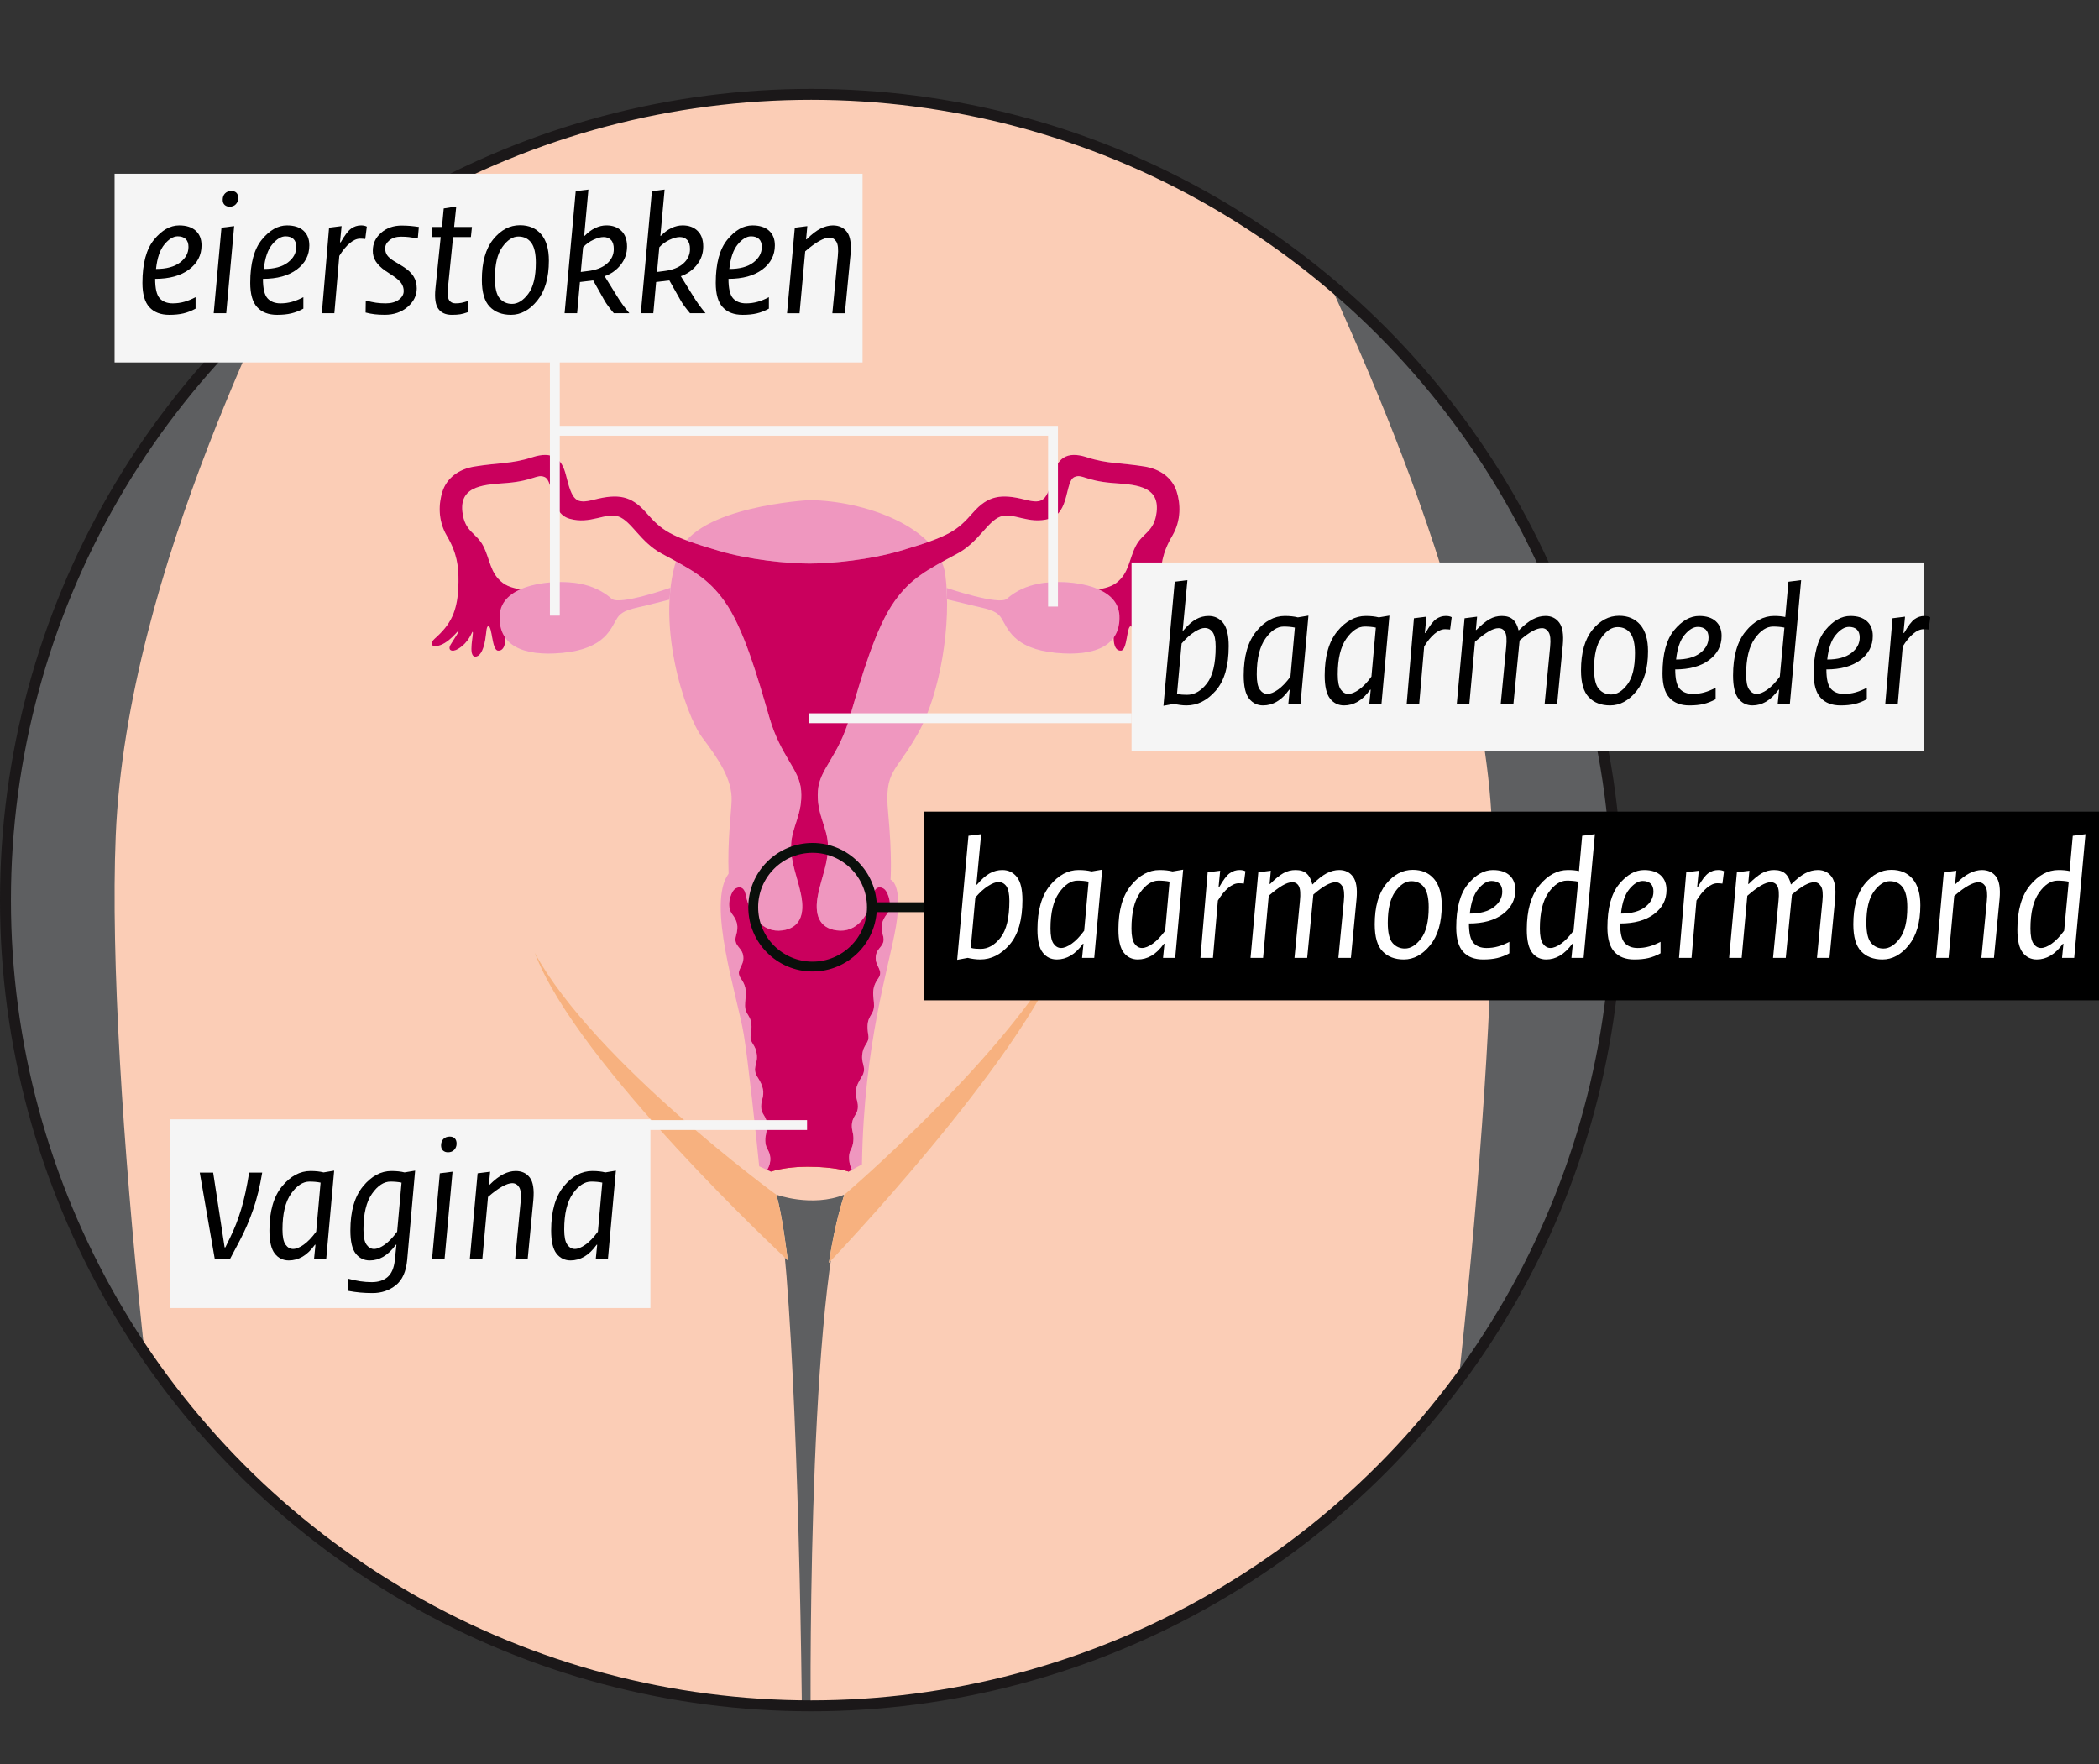 <?xml version="1.0" encoding="utf-8"?>
<!-- Generator: Adobe Illustrator 16.0.0, SVG Export Plug-In . SVG Version: 6.00 Build 0)  -->
<!DOCTYPE svg PUBLIC "-//W3C//DTD SVG 1.1//EN" "http://www.w3.org/Graphics/SVG/1.1/DTD/svg11.dtd">
<svg version="1.1" id="Layer_1" xmlns="http://www.w3.org/2000/svg" xmlns:xlink="http://www.w3.org/1999/xlink" x="0px" y="0px"
	 width="213.09px" height="179.11px" viewBox="0 0 213.09 179.11" enable-background="new 0 0 213.09 179.11" xml:space="preserve">
<rect x="0" y="0" width="213.09" height="179.11" fill="#333333" stroke="none"/>
<g>
	<g id="XMLID_6520_">
		<defs>
			<circle id="XMLID_6521_" cx="82.352" cy="91.376" r="81.797"/>
		</defs>
		<use xlink:href="#XMLID_6521_"  overflow="visible" fill="#5E5F61"/>
		<clipPath id="XMLID_5_">
			<use xlink:href="#XMLID_6521_"  overflow="visible"/>
		</clipPath>
		<g id="XMLID_6522_" clip-path="url(#XMLID_5_)">
			<g id="XMLID_6523_">
				<path id="XMLID_6544_" fill="#FBCDB6" d="M151.498,84.835c-0.598-25.043-17.416-57.099-19.18-62.169
					C130.554,17.595,130.995,0,130.995,0H32.253c0,0,0.441,17.595-1.323,22.666c-1.764,5.07-18.043,34.817-19.18,62.169
					c-1.039,25.01,5.105,76.924,9.073,94.275l60.608-3.143c-0.16-20.018-1.055-48.538-2.635-54.691c0,0,3.62,1.328,6.93,0
					c-3.877,12.264-3.425,54.691-3.425,54.691s40.634,3.143,60.034,3.143C146.405,161.003,152.094,109.858,151.498,84.835z"/>
				<path id="XMLID_6543_" fill="#F9DBC0" d="M85.727,121.276c0,0,16.198-13.813,22.189-24.836
					c-4.227,11.317-23.766,31.758-23.766,31.758C84.805,123.858,85.727,121.276,85.727,121.276z"/>
				<path id="XMLID_6542_" fill="#F9DBC0" d="M78.797,121.276c0,0-18.518-13.526-24.509-24.55
					c4.228,11.317,25.688,31.224,25.688,31.224S79.373,122.94,78.797,121.276z"/>
				<path id="XMLID_6541_" fill="#EF97BF" d="M87.506,118.209c0.193-12.368,2.767-20.062,3.45-24.16
					c0.729-4.384-0.548-4.749-0.548-4.749s0.183-2.252-0.244-6.818c-0.404-4.332,0.771-3.998,3.044-8.057
					c2.273-4.06,3.409-11.203,2.761-16.074c-0.65-4.87-8.281-7.549-13.832-7.577c0,0-11.395,0.597-13.221,5.345
					c-2.611,6.791,0.67,16.5,2.375,18.752c1.705,2.254,3.043,4.262,2.983,6.393c-0.038,1.28-0.427,4.02-0.306,7.429
					c-2.252,3.044,0.894,12.44,1.543,16.337c0.433,2.596,1.245,10.205,1.563,13.373l1.188,0.539l3.602-2.416l4.299,2.416
					L87.506,118.209z"/>
				<path id="XMLID_6540_" fill="#F9E1EA" d="M120.264,64.855c-1.59-1.415-2.405-2.712-2.436-5.8
					c-0.016-1.557,0.15-2.906,1.174-4.642c0.95-1.608,0.836-3.325,0.455-4.513c-0.444-1.381-1.655-2.277-3.256-2.539
					c-2.373-0.389-3.805-0.265-5.844-0.934c-2.116-0.695-3.027,0.166-3.43,1.785c-0.66,2.648-0.996,2.99-2.893,2.506
					c-2.395-0.61-3.742-0.398-5.225,1.289c-1.66,1.888-2.394,2.432-7.388,3.906c-3.06,0.904-6.903,1.299-9.234,1.299
					s-6.173-0.395-9.233-1.299c-4.994-1.475-5.729-2.019-7.388-3.906c-1.483-1.688-2.831-1.899-5.226-1.289
					c-1.896,0.484-2.232,0.143-2.892-2.506c-0.403-1.619-1.314-2.48-3.431-1.785c-2.039,0.669-3.47,0.545-5.844,0.934
					c-1.601,0.262-2.811,1.158-3.256,2.539c-0.381,1.188-0.495,2.904,0.455,4.513c1.024,1.735,1.189,3.085,1.174,4.642
					c-0.029,3.088-0.845,4.385-2.435,5.8c-0.423,0.376-0.319,0.776,0.065,0.753c1.381-0.083,2.529-1.949,2.393-1.545
					c-0.048,0.141-0.256,0.508-0.781,1.31c-0.428,0.651,0.109,0.87,0.697,0.518c1.18-0.708,1.416-1.773,1.492-1.747
					c0.177,0.063-0.533,2.5,0.273,2.516c0.377,0.008,0.788-0.43,1.005-1.682c0.137-0.792,0.113-1.373,0.307-1.4
					c0.426-0.061,0.345,2.425,0.995,2.476c0.387,0.03,0.973-0.254,0.669-2.395c-0.101-0.714-0.16-2.122,1.111-2.196
					c1.362-0.08,2.876-0.449,2.55-1.173c-0.233-0.515-2.59-0.155-3.852-1.118c-1.287-0.984-1.27-2.359-1.966-3.729
					c-0.697-1.37-1.892-1.418-2.126-3.483c-0.313-2.771,2.439-2.754,4.557-2.932c2.709-0.229,3.007-0.928,3.784-0.6
					c0.975,0.411,0.485,3.642,2.526,4.231c2.142,0.619,3.688-0.685,4.993-0.213c1.316,0.476,2.207,2.593,4.358,3.749
					c3.136,1.688,4.718,2.512,6.377,4.825c1.943,2.709,3.366,7.684,4.566,11.812c1.17,4.023,3.068,5.224,3.227,7.443
					c0.172,2.41-0.988,3.684-1.02,5.586c-0.028,1.771,0.64,3.166,1.004,4.946c0.42,2.046-0.111,3.405-1.879,3.646
					c-2.075,0.283-3.301-1.529-3.742-3.66c-0.199-0.967-0.884-0.746-1.137-0.503c-0.426,0.411-0.811,1.752-0.25,2.481
					c0.555,0.723,0.681,1.283,0.426,2.168c-0.335,1.165,0.634,1.169,0.727,2.18c0.096,1.033-0.873,1.361-0.225,2.258
					c0.896,1.238,0.232,2.173,0.443,3.085c0.175,0.753,0.838,0.827,0.538,2.607c-0.149,0.892,0.539,0.87,0.625,2.122
					c0.063,0.912-0.52,1.252,0.083,2.193c0.609,0.951,0.654,1.529,0.467,2.199c-0.224,0.802-0.111,1.217,0.157,1.629
					c0.472,0.723,0.355,1.297,0.23,1.852c-0.095,0.419-0.178,1.057,0.136,1.596c0.273,0.473,0.508,1.185-0.035,2.11l0.377,0.171
					l3.927-2.832l3.974,2.832l0.335-0.183c-0.332-0.608-0.401-1.548-0.128-2.021c0.313-0.538,0.318-1.255,0.225-1.674
					c-0.125-0.555-0.242-1.129,0.229-1.852c0.269-0.412,0.382-0.827,0.157-1.629c-0.188-0.67-0.143-1.248,0.467-2.199
					c0.604-0.941,0.021-1.281,0.084-2.193c0.086-1.252,0.773-1.23,0.623-2.122c-0.298-1.78,0.364-1.854,0.539-2.607
					c0.211-0.912-0.452-1.847,0.443-3.085c0.648-0.896-0.32-1.225-0.225-2.258c0.093-1.011,1.062-1.015,0.728-2.18
					c-0.255-0.885-0.13-1.445,0.426-2.168c0.561-0.729,0.175-2.07-0.251-2.481c-0.252-0.243-0.937-0.464-1.137,0.503
					c-0.441,2.131-1.666,3.943-3.742,3.66c-1.768-0.24-2.299-1.6-1.879-3.646c0.364-1.78,1.032-3.176,1.004-4.946
					c-0.03-1.902-1.191-3.176-1.02-5.586c0.158-2.22,2.057-3.42,3.227-7.443c1.2-4.128,2.624-9.103,4.566-11.812
					c1.66-2.313,3.241-3.138,6.377-4.825c2.152-1.156,3.043-3.273,4.359-3.749c1.306-0.472,2.851,0.832,4.992,0.213
					c2.041-0.59,1.553-3.82,2.527-4.231c0.777-0.328,1.074,0.371,3.784,0.6c2.117,0.178,4.869,0.16,4.556,2.932
					c-0.233,2.065-1.428,2.113-2.125,3.483s-0.68,2.745-1.967,3.729c-1.261,0.963-3.617,0.604-3.852,1.118
					c-0.326,0.724,1.188,1.093,2.551,1.173c1.271,0.074,1.212,1.482,1.11,2.196c-0.304,2.141,0.284,2.425,0.67,2.395
					c0.649-0.051,0.568-2.536,0.995-2.476c0.192,0.027,0.17,0.608,0.307,1.4c0.217,1.252,0.627,1.689,1.004,1.682
					c0.807-0.016,0.098-2.453,0.274-2.516c0.076-0.026,0.312,1.039,1.491,1.747c0.589,0.353,1.125,0.134,0.697-0.518
					c-0.525-0.802-0.732-1.169-0.781-1.31c-0.137-0.404,1.013,1.462,2.393,1.545C120.583,65.632,120.686,65.231,120.264,64.855z"/>
				<path id="XMLID_6539_" fill="#DE3A0F" d="M118.256,62.876c-0.629-1.207-0.852-3.835-0.699-5.205
					c0.151-1.369,0.372-2.07,1.156-3.471c0.893-1.592,0.654-3.074,0.305-4.262c-0.407-1.381-1.971-2.158-3.369-2.303
					c-2.227-0.23-3.774-0.317-5.805-0.932c-1.436-0.434-2.246,0.397-2.684,2.17c-0.654,2.648-1.293,2.754-3.313,2.239
					c-2.09-0.534-3.545-0.244-4.906,1.444c-1.522,1.887-3.298,2.836-7.93,4.109c-4.652,1.278-11.35,1.766-17.65,0
					c-4.627-1.297-6.408-2.223-7.931-4.109c-1.361-1.688-2.817-1.979-4.907-1.444c-2.019,0.515-2.657,0.409-3.313-2.239
					c-0.438-1.772-1.248-2.604-2.682-2.17c-2.031,0.614-3.578,0.701-5.806,0.932c-1.398,0.145-2.886,0.885-3.385,2.234
					c-0.416,1.127-0.573,2.738,0.319,4.33c0.785,1.4,1.006,2.102,1.157,3.471c0.152,1.37-0.07,3.998-0.7,5.205
					c-0.862,1.654-2.328,2.494-1.836,2.436c1.191-0.142,2.493-2.057,2.658-1.91c0.107,0.096,0.045,0.473-0.495,1.386
					c-0.243,0.411-0.652,0.821-0.417,0.883c0.225,0.058,0.604-0.138,1.072-0.678c0.542-0.626,0.783-1.552,1.004-1.469
					c0.452,0.172-0.18,2.732,0.165,2.712c0.345-0.02,0.593-0.643,0.781-1.897c0.108-0.724,0.163-1.306,0.508-1.319
					c0.524-0.02,0.671,2.551,1.026,2.621c0.351,0.068,0.465-0.792,0.184-2.764c-0.102-0.711,0.32-1.746,1.488-1.775
					c1.229-0.03,2.096-0.254,2.051-0.598c-0.05-0.369-2.456,0.02-3.715-1.097c-0.992-0.881-1.217-2.344-1.856-3.714
					c-0.64-1.369-2.015-1.43-2.222-3.973c-0.225-2.725,2.743-2.877,4.688-3.029c2.344-0.182,3.247-1.096,4.343-0.648
					c1.096,0.445,0.589,3.592,2.456,4.2s3.551-0.751,5.013-0.224c1.46,0.528,2.336,2.814,4.932,3.971
					c3.024,1.348,4.952,2.687,6.474,5c1.781,2.709,3.045,7.793,4.344,11.852c1.298,4.06,2.959,4.996,3.104,7.215
					c0.158,2.41-0.953,4.15-0.994,5.855c-0.04,1.705,0.604,3.054,0.939,4.835c0.385,2.046,0.061,3.82-2.156,4.175
					c-2.227,0.357-3.836-1.603-4.242-3.531c-0.174-0.828-0.314-0.872-0.548-0.71c-0.323,0.226-0.665,1.36-0.101,2.045
					c0.438,0.533,0.658,1.284,0.385,2.258c-0.306,1.087,0.574,0.926,0.703,2.069c0.133,1.172-0.801,1.348-0.205,2.243
					c0.821,1.237,0.309,2.183,0.426,3.11c0.061,0.487,0.881,0.793,0.605,2.574c-0.137,0.891,0.492,0.918,0.572,2.17
					c0.057,0.912-0.463,1.229,0.09,2.171c0.508,0.862,0.65,1.299,0.416,2.263c-0.194,0.805-0.006,1.191,0.224,1.613
					c0.327,0.604,0.348,1.008,0.132,1.867c-0.104,0.414-0.084,1.139,0.264,1.634c0.219,0.312,0.426,1.339-0.111,2.243
					c0,0,1.4-0.498,3.714-0.498c2.842,0,4.187,0.498,4.187,0.498c-0.469-0.838-0.383-1.932-0.164-2.243
					c0.348-0.495,0.368-1.22,0.264-1.634c-0.215-0.859-0.195-1.264,0.133-1.867c0.229-0.422,0.418-0.809,0.223-1.613
					c-0.232-0.964-0.091-1.4,0.416-2.263c0.555-0.941,0.033-1.259,0.092-2.171c0.078-1.252,0.721-1.189,0.583-2.081
					c-0.274-1.78,0.533-2.176,0.595-2.663c0.115-0.928-0.396-1.873,0.426-3.11c0.595-0.896-0.338-1.071-0.207-2.243
					c0.129-1.144,1.01-0.982,0.703-2.069c-0.273-0.974-0.052-1.725,0.387-2.258c0.563-0.685,0.222-1.819-0.102-2.045
					c-0.233-0.162-0.373-0.118-0.549,0.71c-0.405,1.929-2.016,3.889-4.241,3.531c-2.218-0.354-2.505-2.145-2.12-4.19
					c0.335-1.78,0.943-3.114,0.902-4.819c-0.04-1.705-1.151-3.445-0.994-5.855c0.145-2.219,1.807-3.155,3.105-7.215
					c1.299-4.059,2.551-9.149,4.343-11.852c1.548-2.334,3.658-3.754,6.474-5c2.599-1.148,3.471-3.442,4.932-3.971
					c1.461-0.527,3.146,0.832,5.013,0.224s1.36-3.755,2.456-4.2c1.096-0.447,1.998,0.467,4.343,0.648
					c1.944,0.152,4.931,0.147,4.688,3.029c-0.244,2.882-1.584,2.604-2.223,3.973c-0.64,1.37-0.864,2.833-1.857,3.714
					c-1.258,1.116-3.664,0.728-3.714,1.097c-0.046,0.344,0.822,0.567,2.05,0.598c1.168,0.029,1.591,1.064,1.489,1.775
					c-0.281,1.972-0.167,2.832,0.183,2.764c0.355-0.07,0.502-2.641,1.027-2.621c0.344,0.014,0.398,0.596,0.508,1.319
					c0.188,1.255,0.436,1.878,0.781,1.897c0.345,0.021-0.277-2.514,0.164-2.712c0.18-0.08,0.435,0.868,1.005,1.469
					c0.499,0.525,0.847,0.735,1.071,0.678c0.236-0.062-0.174-0.472-0.416-0.883c-0.541-0.913-0.639-1.399-0.495-1.386
					c0.226,0.023,1.842,1.926,2.659,1.91C120.588,65.303,119.12,64.53,118.256,62.876z"/>
				<path id="XMLID_6538_" fill="#DE3A0F" d="M81.976,96.27c-4.332-0.063-5.776,1.782-5.148,3.076c0.53,1.095,0,1.675,0.157,2.952
					c0.061,0.487,0.863,0.838,0.604,2.619c-0.13,0.891,0.252,1,0.326,2.252c0.054,0.912-0.466,1.221,0.058,2.162
					c0.479,0.861,0.815,1.303,0.595,2.267c-0.185,0.806,0.062,1.237,0.278,1.659c0.309,0.604,0.194,0.958-0.01,1.816
					c-0.099,0.414-0.07,1.117,0.259,1.611c0.206,0.313,0.187,1.031,0.058,1.616c0,0,1.266-0.214,2.943-0.214
					c2.031,0,3.178,0.314,3.178,0.314c-0.178-0.532-0.213-1.377-0.007-1.689c0.329-0.494,0.448-1.153,0.351-1.566
					c-0.205-0.859-0.291-1.255,0.02-1.857c0.217-0.423,0.462-0.93,0.277-1.735c-0.221-0.964-0.156-1.329,0.324-2.192
					c0.523-0.941,0.053-1.311,0.107-2.222c0.074-1.253,0.773-1.271,0.644-2.161c-0.259-1.781,0.39-2.158,0.507-2.633
					c0.299-1.203-0.539-1.599-0.009-2.771C88.073,98.278,86.761,96.339,81.976,96.27z"/>
				<path id="XMLID_6537_" fill="#DE3A0F" d="M50.104,59.695c-0.993-0.88-1.156-2.42-1.796-3.79
					c-0.64-1.369-1.843-1.188-2.466-4.068c0,0-0.238,1.153,0.518,2.501c0.784,1.399,0.745,2.009,0.897,3.379
					s-0.078,3.52-0.647,4.757c-0.608,1.324-1.375,1.836-1.081,1.737c0.568-0.19,1.279-1.42,1.698-1.06
					c0.109,0.094,0.106,0.395-0.441,1.422c-0.225,0.422-0.148,0.518,0.319-0.022c0.543-0.626,0.831-1.449,1.065-1.476
					c0.594-0.069,0.094,2.264,0.274,2.298c0.159,0.03,0.269-0.206,0.457-1.462c0.108-0.723,0.222-1.312,0.563-1.263
					c0.746,0.106,0.863,2.093,1.104,2.101c0.175,0.006,0.077-0.906-0.124-2.213c-0.145-0.936,0.547-1.281,1.715-1.311
					c1.229-0.031,2.053-0.176,2.006-0.52C54.116,60.337,51.362,60.812,50.104,59.695z"/>
				<path id="XMLID_6536_" fill="#DE3A0F" d="M93.615,56.616c-8.563,2.786-14.733,2.871-23.274-0.24c0,0,3.303,1.645,5.131,4.572
					c1.718,2.75,2.192,5.541,3.491,9.6c1.197,3.742,2.029,4.789,3.084,4.789c1.218,0,2.192-1.502,3.146-4.566
					c1.267-4.068,1.854-7.499,3.655-10.195C89.983,58.879,93.615,56.616,93.615,56.616z"/>
				<path id="XMLID_6535_" fill="#F2C1D4" d="M67.971,60.867c0,0-0.77,0.2-2.342,0.589c-1.348,0.333-2.416,0.443-2.953,1.258
					c-0.646,0.98-1.156,3.143-5.566,3.563c-4.131,0.394-6.518-0.826-6.389-3.767c0.141-3.188,5.012-3.424,6.055-3.418
					c0.853,0.006,3.354-0.042,5.322,1.699c0.791,0.699,5.974-1.121,5.974-1.121L67.971,60.867z"/>
				<path id="XMLID_6534_" fill="#F9DBC0" d="M60.921,61.73c0.108,1.507-2.019,2.778-4.718,2.95
					c-2.699,0.173-4.914-0.645-4.871-2.475c0.035-1.459,1.835-2.63,4.533-2.803C58.565,59.231,60.803,60.071,60.921,61.73z"/>
				<path id="XMLID_6533_" fill="#F2C1D4" d="M96.151,60.847c0.874,0.201,0.874,0.199,2.533,0.609
					c1.348,0.333,2.416,0.443,2.953,1.258c0.646,0.98,1.158,3.143,5.566,3.563c4.131,0.394,6.572-0.834,6.443-3.773
					c-0.141-3.188-5.066-3.417-6.108-3.411c-0.853,0.006-3.354-0.042-5.323,1.699c-0.791,0.699-6.115-1.101-6.115-1.101
					L96.151,60.847z"/>
				<path id="XMLID_6532_" fill="#F9DBC0" d="M102.824,61.627c-0.18,1.606,1.495,2.754,4.743,2.983c2.74,0.193,5.044-0.807,5-2.539
					c-0.033-1.383-1.863-2.49-4.605-2.652C105.219,59.258,102.999,60.06,102.824,61.627z"/>
				<path id="XMLID_6531_" fill="#F7B17F" d="M85.727,121.276c0,0,16.198-13.813,22.189-24.836
					c-4.227,11.317-23.766,31.758-23.766,31.758C84.805,123.858,85.727,121.276,85.727,121.276z"/>
				<path id="XMLID_6530_" fill="#F7B17F" d="M78.797,121.276c0,0-18.518-13.526-24.509-24.55
					c4.228,11.317,25.688,31.224,25.688,31.224S79.373,122.94,78.797,121.276z"/>
				<path id="XMLID_6529_" fill="#CA005D" d="M120.264,64.855c-1.59-1.415-2.405-2.712-2.436-5.8
					c-0.016-1.557,0.15-2.906,1.174-4.642c0.95-1.608,0.836-3.325,0.455-4.513c-0.444-1.381-1.655-2.277-3.256-2.539
					c-2.373-0.389-3.805-0.265-5.844-0.934c-2.116-0.695-3.027,0.166-3.43,1.785c-0.66,2.648-0.996,2.99-2.893,2.506
					c-2.395-0.61-3.742-0.398-5.225,1.289c-1.66,1.888-2.394,2.432-7.388,3.906c-3.06,0.904-6.903,1.299-9.234,1.299
					s-6.173-0.395-9.233-1.299c-4.994-1.475-5.729-2.019-7.388-3.906c-1.483-1.688-2.831-1.899-5.226-1.289
					c-1.896,0.484-2.232,0.143-2.892-2.506c-0.403-1.619-1.314-2.48-3.431-1.785c-2.039,0.669-3.47,0.545-5.844,0.934
					c-1.601,0.262-2.811,1.158-3.256,2.539c-0.381,1.188-0.495,2.904,0.455,4.513c1.024,1.735,1.189,3.085,1.174,4.642
					c-0.029,3.088-0.845,4.385-2.435,5.8c-0.423,0.376-0.319,0.776,0.065,0.753c1.381-0.083,2.529-1.949,2.393-1.545
					c-0.048,0.141-0.256,0.508-0.781,1.31c-0.428,0.651,0.109,0.87,0.697,0.518c1.18-0.708,1.416-1.773,1.492-1.747
					c0.177,0.063-0.533,2.5,0.273,2.516c0.377,0.008,0.788-0.43,1.005-1.682c0.137-0.792,0.113-1.373,0.307-1.4
					c0.426-0.061,0.345,2.425,0.995,2.476c0.387,0.03,0.973-0.254,0.669-2.395c-0.101-0.714-0.16-2.122,1.111-2.196
					c1.362-0.08,2.876-0.449,2.55-1.173c-0.233-0.515-2.59-0.155-3.852-1.118c-1.287-0.984-1.27-2.359-1.966-3.729
					c-0.697-1.37-1.892-1.418-2.126-3.483c-0.313-2.771,2.439-2.754,4.557-2.932c2.709-0.229,3.007-0.928,3.784-0.6
					c0.975,0.411,0.485,3.642,2.526,4.231c2.142,0.619,3.688-0.685,4.993-0.213c1.316,0.476,2.207,2.593,4.358,3.749
					c3.136,1.688,4.718,2.512,6.377,4.825c1.943,2.709,3.366,7.684,4.566,11.812c1.17,4.023,3.068,5.224,3.227,7.443
					c0.172,2.41-0.988,3.684-1.02,5.586c-0.028,1.771,0.64,3.166,1.004,4.946c0.42,2.046-0.111,3.405-1.879,3.646
					c-2.075,0.283-3.301-1.529-3.742-3.66c-0.199-0.967-0.884-0.746-1.137-0.503c-0.426,0.411-0.811,1.752-0.25,2.481
					c0.555,0.723,0.681,1.283,0.426,2.168c-0.335,1.165,0.634,1.169,0.727,2.18c0.096,1.033-0.873,1.361-0.225,2.258
					c0.896,1.238,0.232,2.173,0.443,3.085c0.175,0.753,0.838,0.827,0.538,2.607c-0.149,0.892,0.539,0.87,0.625,2.122
					c0.063,0.912-0.52,1.252,0.083,2.193c0.609,0.951,0.654,1.529,0.467,2.199c-0.224,0.802-0.111,1.217,0.157,1.629
					c0.472,0.723,0.355,1.297,0.23,1.852c-0.095,0.419-0.178,1.057,0.136,1.596c0.273,0.473,0.508,1.185-0.035,2.11l0.377,0.171
					l3.927-2.832l3.974,2.832l0.335-0.183c-0.332-0.608-0.401-1.548-0.128-2.021c0.313-0.538,0.318-1.255,0.225-1.674
					c-0.125-0.555-0.242-1.129,0.229-1.852c0.269-0.412,0.382-0.827,0.157-1.629c-0.188-0.67-0.143-1.248,0.467-2.199
					c0.604-0.941,0.021-1.281,0.084-2.193c0.086-1.252,0.773-1.23,0.623-2.122c-0.298-1.78,0.364-1.854,0.539-2.607
					c0.211-0.912-0.452-1.847,0.443-3.085c0.648-0.896-0.32-1.225-0.225-2.258c0.093-1.011,1.062-1.015,0.728-2.18
					c-0.255-0.885-0.13-1.445,0.426-2.168c0.561-0.729,0.175-2.07-0.251-2.481c-0.252-0.243-0.937-0.464-1.137,0.503
					c-0.441,2.131-1.666,3.943-3.742,3.66c-1.768-0.24-2.299-1.6-1.879-3.646c0.364-1.78,1.032-3.176,1.004-4.946
					c-0.03-1.902-1.191-3.176-1.02-5.586c0.158-2.22,2.057-3.42,3.227-7.443c1.2-4.128,2.624-9.103,4.566-11.812
					c1.66-2.313,3.241-3.138,6.377-4.825c2.152-1.156,3.043-3.273,4.359-3.749c1.306-0.472,2.851,0.832,4.992,0.213
					c2.041-0.59,1.553-3.82,2.527-4.231c0.777-0.328,1.074,0.371,3.784,0.6c2.117,0.178,4.869,0.16,4.556,2.932
					c-0.233,2.065-1.428,2.113-2.125,3.483s-0.68,2.745-1.967,3.729c-1.261,0.963-3.617,0.604-3.852,1.118
					c-0.326,0.724,1.188,1.093,2.551,1.173c1.271,0.074,1.212,1.482,1.11,2.196c-0.304,2.141,0.284,2.425,0.67,2.395
					c0.649-0.051,0.568-2.536,0.995-2.476c0.192,0.027,0.17,0.608,0.307,1.4c0.217,1.252,0.627,1.689,1.004,1.682
					c0.807-0.016,0.098-2.453,0.274-2.516c0.076-0.026,0.312,1.039,1.491,1.747c0.589,0.353,1.125,0.134,0.697-0.518
					c-0.525-0.802-0.732-1.169-0.781-1.31c-0.137-0.404,1.013,1.462,2.393,1.545C120.583,65.632,120.686,65.231,120.264,64.855z"/>
				<path id="XMLID_6528_" fill="#CA005D" d="M118.256,62.876c-0.629-1.207-0.852-3.835-0.699-5.205
					c0.151-1.369,0.372-2.07,1.156-3.471c0.893-1.592,0.654-3.074,0.305-4.262c-0.407-1.381-1.971-2.158-3.369-2.303
					c-2.227-0.23-3.774-0.317-5.805-0.932c-1.436-0.434-2.246,0.397-2.684,2.17c-0.654,2.648-1.293,2.754-3.313,2.239
					c-2.09-0.534-3.545-0.244-4.906,1.444c-1.522,1.887-3.298,2.836-7.93,4.109c-4.652,1.278-11.35,1.766-17.65,0
					c-4.627-1.297-6.408-2.223-7.931-4.109c-1.361-1.688-2.817-1.979-4.907-1.444c-2.019,0.515-2.657,0.409-3.313-2.239
					c-0.438-1.772-1.248-2.604-2.682-2.17c-2.031,0.614-3.578,0.701-5.806,0.932c-1.398,0.145-2.886,0.885-3.385,2.234
					c-0.416,1.127-0.573,2.738,0.319,4.33c0.785,1.4,1.006,2.102,1.157,3.471c0.152,1.37-0.07,3.998-0.7,5.205
					c-0.862,1.654-2.328,2.494-1.836,2.436c1.191-0.142,2.493-2.057,2.658-1.91c0.107,0.096,0.045,0.473-0.495,1.386
					c-0.243,0.411-0.652,0.821-0.417,0.883c0.225,0.058,0.604-0.138,1.072-0.678c0.542-0.626,0.783-1.552,1.004-1.469
					c0.452,0.172-0.18,2.732,0.165,2.712c0.345-0.02,0.593-0.643,0.781-1.897c0.108-0.724,0.163-1.306,0.508-1.319
					c0.524-0.02,0.671,2.551,1.026,2.621c0.351,0.068,0.465-0.792,0.184-2.764c-0.102-0.711,0.32-1.746,1.488-1.775
					c1.229-0.03,2.096-0.254,2.051-0.598c-0.05-0.369-2.456,0.02-3.715-1.097c-0.992-0.881-1.217-2.344-1.856-3.714
					c-0.64-1.369-2.015-1.43-2.222-3.973c-0.225-2.725,2.743-2.877,4.688-3.029c2.344-0.182,3.247-1.096,4.343-0.648
					c1.096,0.445,0.589,3.592,2.456,4.2s3.551-0.751,5.013-0.224c1.46,0.528,2.336,2.814,4.932,3.971
					c3.024,1.348,4.952,2.687,6.474,5c1.781,2.709,3.045,7.793,4.344,11.852c1.298,4.06,2.959,4.996,3.104,7.215
					c0.158,2.41-0.953,4.15-0.994,5.855c-0.04,1.705,0.604,3.054,0.939,4.835c0.385,2.046,0.061,3.82-2.156,4.175
					c-2.227,0.357-3.836-1.603-4.242-3.531c-0.174-0.828-0.314-0.872-0.548-0.71c-0.323,0.226-0.665,1.36-0.101,2.045
					c0.438,0.533,0.658,1.284,0.385,2.258c-0.306,1.087,0.574,0.926,0.703,2.069c0.133,1.172-0.801,1.348-0.205,2.243
					c0.821,1.237,0.309,2.183,0.426,3.11c0.061,0.487,0.881,0.793,0.605,2.574c-0.137,0.891,0.492,0.918,0.572,2.17
					c0.057,0.912-0.463,1.229,0.09,2.171c0.508,0.862,0.65,1.299,0.416,2.263c-0.194,0.805-0.006,1.191,0.224,1.613
					c0.327,0.604,0.348,1.008,0.132,1.867c-0.104,0.414-0.084,1.139,0.264,1.634c0.219,0.312,0.426,1.339-0.111,2.243
					c0,0,1.4-0.498,3.714-0.498c2.842,0,4.187,0.498,4.187,0.498c-0.469-0.838-0.383-1.932-0.164-2.243
					c0.348-0.495,0.368-1.22,0.264-1.634c-0.215-0.859-0.195-1.264,0.133-1.867c0.229-0.422,0.418-0.809,0.223-1.613
					c-0.232-0.964-0.091-1.4,0.416-2.263c0.555-0.941,0.033-1.259,0.092-2.171c0.078-1.252,0.721-1.189,0.583-2.081
					c-0.274-1.78,0.533-2.176,0.595-2.663c0.115-0.928-0.396-1.873,0.426-3.11c0.595-0.896-0.338-1.071-0.207-2.243
					c0.129-1.144,1.01-0.982,0.703-2.069c-0.273-0.974-0.052-1.725,0.387-2.258c0.563-0.685,0.222-1.819-0.102-2.045
					c-0.233-0.162-0.373-0.118-0.549,0.71c-0.405,1.929-2.016,3.889-4.241,3.531c-2.218-0.354-2.505-2.145-2.12-4.19
					c0.335-1.78,0.943-3.114,0.902-4.819c-0.04-1.705-1.151-3.445-0.994-5.855c0.145-2.219,1.807-3.155,3.105-7.215
					c1.299-4.059,2.551-9.149,4.343-11.852c1.548-2.334,3.658-3.754,6.474-5c2.599-1.148,3.471-3.442,4.932-3.971
					c1.461-0.527,3.146,0.832,5.013,0.224s1.36-3.755,2.456-4.2c1.096-0.447,1.998,0.467,4.343,0.648
					c1.944,0.152,4.931,0.147,4.688,3.029c-0.244,2.882-1.584,2.604-2.223,3.973c-0.64,1.37-0.864,2.833-1.857,3.714
					c-1.258,1.116-3.664,0.728-3.714,1.097c-0.046,0.344,0.822,0.567,2.05,0.598c1.168,0.029,1.591,1.064,1.489,1.775
					c-0.281,1.972-0.167,2.832,0.183,2.764c0.355-0.07,0.502-2.641,1.027-2.621c0.344,0.014,0.398,0.596,0.508,1.319
					c0.188,1.255,0.436,1.878,0.781,1.897c0.345,0.021-0.277-2.514,0.164-2.712c0.18-0.08,0.435,0.868,1.005,1.469
					c0.499,0.525,0.847,0.735,1.071,0.678c0.236-0.062-0.174-0.472-0.416-0.883c-0.541-0.913-0.639-1.399-0.495-1.386
					c0.226,0.023,1.842,1.926,2.659,1.91C120.588,65.303,119.12,64.53,118.256,62.876z"/>
				<path id="XMLID_6527_" fill="#CA005D" d="M81.976,96.27c-4.332-0.063-5.776,1.782-5.148,3.076c0.53,1.095,0,1.675,0.157,2.952
					c0.061,0.487,0.863,0.838,0.604,2.619c-0.13,0.891,0.252,1,0.326,2.252c0.054,0.912-0.466,1.221,0.058,2.162
					c0.479,0.861,0.815,1.303,0.595,2.267c-0.185,0.806,0.062,1.237,0.278,1.659c0.309,0.604,0.194,0.958-0.01,1.816
					c-0.099,0.414-0.07,1.117,0.259,1.611c0.206,0.313,0.187,1.031,0.058,1.616c0,0,1.266-0.214,2.943-0.214
					c2.031,0,3.178,0.314,3.178,0.314c-0.178-0.532-0.213-1.377-0.007-1.689c0.329-0.494,0.448-1.153,0.351-1.566
					c-0.205-0.859-0.291-1.255,0.02-1.857c0.217-0.423,0.462-0.93,0.277-1.735c-0.221-0.964-0.156-1.329,0.324-2.192
					c0.523-0.941,0.053-1.311,0.107-2.222c0.074-1.253,0.773-1.271,0.644-2.161c-0.259-1.781,0.39-2.158,0.507-2.633
					c0.299-1.203-0.539-1.599-0.009-2.771C88.073,98.278,86.761,96.339,81.976,96.27z"/>
				<path id="XMLID_6526_" fill="#CA005D" d="M93.615,56.616c-8.563,2.786-14.733,2.871-23.274-0.24c0,0,3.303,1.645,5.131,4.572
					c1.718,2.75,2.192,5.541,3.491,9.6c1.197,3.742,2.029,4.789,3.084,4.789c1.218,0,2.192-1.502,3.146-4.566
					c1.267-4.068,1.854-7.499,3.655-10.195C89.983,58.879,93.615,56.616,93.615,56.616z"/>
				<path id="XMLID_6525_" fill="#EF97BF" d="M67.971,60.867c0,0-0.77,0.2-2.342,0.589c-1.348,0.333-2.416,0.443-2.953,1.258
					c-0.646,0.98-1.156,3.143-5.566,3.563c-4.131,0.394-6.518-0.826-6.389-3.767c0.141-3.188,5.012-3.424,6.055-3.418
					c0.853,0.006,3.354-0.042,5.322,1.699c0.791,0.699,5.974-1.121,5.974-1.121L67.971,60.867z"/>
				<path id="XMLID_6524_" fill="#EF97BF" d="M96.151,60.847c0.874,0.201,0.874,0.199,2.533,0.609
					c1.348,0.333,2.416,0.443,2.953,1.258c0.646,0.98,1.158,3.143,5.566,3.563c4.131,0.394,6.572-0.834,6.443-3.773
					c-0.141-3.188-5.066-3.417-6.108-3.411c-0.853,0.006-3.354-0.042-5.323,1.699c-0.791,0.699-6.115-1.101-6.115-1.101
					L96.151,60.847z"/>
			</g>
		</g>
		<use xlink:href="#XMLID_6521_"  overflow="visible" fill="none" stroke="#1B1819" stroke-width="1.11" stroke-miterlimit="10"/>
	</g>
	<line id="XMLID_6519_" fill="none" stroke="#F5F5F5" stroke-miterlimit="10" x1="65.85" y1="114.214" x2="81.932" y2="114.214"/>
	<line id="XMLID_6518_" fill="none" stroke="#0A0F0B" stroke-miterlimit="10" x1="94.778" y1="92.101" x2="88.629" y2="92.101"/>
	<g id="XMLID_6514_">
		<circle id="XMLID_6515_" fill="none" stroke="#0A0F0B" stroke-miterlimit="10" cx="82.492" cy="92.101" r="6.025"/>
	</g>
	<g>
		<rect id="XMLID_6476_" x="17.302" y="113.632" fill="#F5F5F5" width="48.728" height="19.158"/>
		<g>
			<path d="M21.8,127.797l-1.521-8.758h1.36l1.164,7.594h0.072l0.483-0.985c0.441-0.896,0.817-1.859,1.128-2.892
				c0.311-1.033,0.579-2.271,0.806-3.717h1.326c-0.228,1.386-0.532,2.633-0.914,3.743s-0.842,2.173-1.379,3.188l-0.967,1.827H21.8z"
				/>
			<path d="M32.85,119.022l1.074-0.18l-0.806,8.955h-1.235l0.143-1.433h-0.054c-0.394,0.549-0.812,0.952-1.253,1.209
				c-0.442,0.257-0.908,0.385-1.397,0.385c-0.585,0-1.06-0.229-1.424-0.689s-0.546-1.245-0.546-2.355
				c0-1.945,0.427-3.438,1.28-4.477c0.854-1.039,1.818-1.559,2.893-1.559c0.263,0,0.501,0.012,0.716,0.036
				C32.456,118.938,32.658,118.974,32.85,119.022z M32.098,125.04l0.447-4.979c-0.155-0.036-0.334-0.063-0.537-0.081
				s-0.4-0.026-0.591-0.026c-0.669,0-1.293,0.411-1.872,1.235s-0.868,2.036-0.868,3.636c0,0.729,0.104,1.238,0.313,1.531
				c0.209,0.292,0.463,0.438,0.761,0.438c0.311,0,0.672-0.146,1.084-0.438C31.247,126.063,31.668,125.625,32.098,125.04z"/>
			<path d="M41.07,119.022l1.074-0.18l-0.806,9.045c-0.107,1.205-0.495,2.071-1.164,2.597s-1.45,0.788-2.346,0.788
				c-0.454,0-0.875-0.019-1.263-0.054c-0.389-0.036-0.81-0.096-1.263-0.18v-1.235c0.441,0.119,0.859,0.209,1.254,0.269
				c0.394,0.06,0.787,0.09,1.182,0.09c0.681,0,1.221-0.177,1.621-0.528c0.399-0.353,0.642-0.923,0.725-1.711l0.161-1.558h-0.054
				c-0.405,0.549-0.826,0.952-1.263,1.209c-0.436,0.257-0.898,0.385-1.388,0.385c-0.585,0-1.06-0.229-1.424-0.689
				s-0.546-1.245-0.546-2.355c0-1.945,0.427-3.438,1.28-4.477c0.854-1.039,1.818-1.559,2.893-1.559c0.263,0,0.501,0.012,0.716,0.036
				C40.677,118.938,40.879,118.974,41.07,119.022z M40.318,125.04l0.447-4.979c-0.155-0.036-0.334-0.063-0.537-0.081
				s-0.4-0.026-0.591-0.026c-0.669,0-1.293,0.411-1.872,1.235s-0.868,2.036-0.868,3.636c0,0.729,0.104,1.238,0.313,1.531
				c0.209,0.292,0.463,0.438,0.761,0.438c0.311,0,0.672-0.146,1.084-0.438C39.468,126.063,39.889,125.625,40.318,125.04z"/>
			<path d="M45.942,118.951l-0.807,8.847h-1.271l0.788-8.686L45.942,118.951z M44.778,116.282c0-0.274,0.08-0.492,0.241-0.653
				s0.373-0.242,0.636-0.242c0.227,0,0.4,0.063,0.52,0.188c0.119,0.125,0.179,0.302,0.179,0.528c0,0.238-0.077,0.444-0.232,0.617
				c-0.155,0.174-0.37,0.26-0.645,0.26c-0.203,0-0.37-0.06-0.502-0.179C44.844,116.682,44.778,116.508,44.778,116.282z"/>
			<path d="M52.299,127.797l0.556-5.784c0.071-0.717,0.021-1.212-0.152-1.487c-0.173-0.274-0.409-0.411-0.707-0.411
				c-0.263,0-0.601,0.113-1.013,0.34c-0.411,0.227-0.893,0.579-1.441,1.057l-0.573,6.286h-1.271l0.788-8.686l1.271-0.161
				l-0.125,1.343h0.054c0.513-0.514,0.985-0.878,1.415-1.093s0.848-0.322,1.253-0.322c0.621,0,1.099,0.224,1.434,0.672
				c0.334,0.447,0.453,1.203,0.357,2.266l-0.573,5.981H52.299z"/>
			<path d="M61.451,119.022l1.074-0.18l-0.806,8.955h-1.235l0.143-1.433h-0.054c-0.394,0.549-0.812,0.952-1.253,1.209
				c-0.442,0.257-0.908,0.385-1.397,0.385c-0.585,0-1.06-0.229-1.424-0.689s-0.546-1.245-0.546-2.355
				c0-1.945,0.427-3.438,1.28-4.477c0.854-1.039,1.818-1.559,2.893-1.559c0.263,0,0.501,0.012,0.716,0.036
				C61.058,118.938,61.26,118.974,61.451,119.022z M60.699,125.04l0.447-4.979c-0.155-0.036-0.334-0.063-0.537-0.081
				s-0.4-0.026-0.591-0.026c-0.669,0-1.293,0.411-1.872,1.235s-0.868,2.036-0.868,3.636c0,0.729,0.104,1.238,0.313,1.531
				c0.209,0.292,0.463,0.438,0.761,0.438c0.311,0,0.672-0.146,1.084-0.438C59.849,126.063,60.27,125.625,60.699,125.04z"/>
		</g>
	</g>
	<g id="XMLID_6472_">
		<rect id="XMLID_6474_" x="93.839" y="82.396" width="119.251" height="19.157"/>
		<g>
			<path fill="#FFFFFF" d="M98.246,97.243l-1.074,0.197l1.146-12.591l1.289-0.161l-0.483,5.122h0.054
				c0.466-0.549,0.901-0.934,1.308-1.155c0.405-0.221,0.829-0.331,1.271-0.331c0.608,0,1.102,0.236,1.478,0.708
				s0.563,1.256,0.563,2.354c0,2.006-0.436,3.511-1.307,4.514c-0.872,1.003-1.863,1.504-2.974,1.504
				c-0.215,0-0.433-0.015-0.653-0.045C98.643,97.33,98.437,97.291,98.246,97.243z M99.016,91.118l-0.466,5.104
				c0.155,0.048,0.322,0.077,0.502,0.089c0.179,0.013,0.346,0.019,0.501,0.019c0.752,0,1.427-0.382,2.023-1.146
				c0.598-0.764,0.896-2.006,0.896-3.725c0-0.705-0.102-1.2-0.304-1.487c-0.204-0.286-0.473-0.43-0.807-0.43
				c-0.274,0-0.624,0.135-1.048,0.403S99.458,90.605,99.016,91.118z"/>
			<path fill="#FFFFFF" d="M110.818,88.468l1.074-0.18l-0.806,8.955h-1.235l0.143-1.433h-0.054
				c-0.394,0.549-0.812,0.952-1.253,1.209c-0.442,0.257-0.908,0.385-1.397,0.385c-0.585,0-1.06-0.229-1.424-0.689
				s-0.546-1.245-0.546-2.355c0-1.945,0.427-3.438,1.28-4.477c0.854-1.039,1.818-1.559,2.893-1.559c0.263,0,0.501,0.012,0.716,0.036
				C110.424,88.384,110.626,88.42,110.818,88.468z M110.066,94.485l0.447-4.979c-0.155-0.036-0.334-0.063-0.537-0.081
				s-0.4-0.026-0.591-0.026c-0.669,0-1.293,0.411-1.872,1.235s-0.868,2.036-0.868,3.636c0,0.729,0.104,1.238,0.313,1.531
				c0.209,0.292,0.463,0.438,0.761,0.438c0.311,0,0.672-0.146,1.084-0.438C109.215,95.509,109.636,95.07,110.066,94.485z"/>
			<path fill="#FFFFFF" d="M119.039,88.468l1.074-0.18l-0.806,8.955h-1.235l0.143-1.433h-0.054
				c-0.394,0.549-0.812,0.952-1.253,1.209c-0.442,0.257-0.908,0.385-1.397,0.385c-0.585,0-1.06-0.229-1.424-0.689
				s-0.546-1.245-0.546-2.355c0-1.945,0.427-3.438,1.28-4.477c0.854-1.039,1.818-1.559,2.893-1.559c0.263,0,0.501,0.012,0.716,0.036
				C118.645,88.384,118.847,88.42,119.039,88.468z M118.287,94.485l0.447-4.979c-0.155-0.036-0.334-0.063-0.537-0.081
				s-0.4-0.026-0.591-0.026c-0.669,0-1.293,0.411-1.872,1.235s-0.868,2.036-0.868,3.636c0,0.729,0.104,1.238,0.313,1.531
				c0.209,0.292,0.463,0.438,0.761,0.438c0.311,0,0.672-0.146,1.084-0.438C117.436,95.509,117.857,95.07,118.287,94.485z"/>
			<path fill="#FFFFFF" d="M126.434,88.45l-0.161,1.253c-0.096-0.012-0.179-0.021-0.25-0.026c-0.072-0.006-0.161-0.009-0.269-0.009
				c-0.335,0-0.688,0.155-1.057,0.465c-0.371,0.311-0.723,0.741-1.057,1.29l-0.502,5.82h-1.271l0.734-8.686l1.271-0.161
				l-0.161,1.647h0.071c0.406-0.717,0.762-1.183,1.065-1.397c0.305-0.215,0.636-0.322,0.994-0.322c0.107,0,0.212,0.009,0.313,0.027
				C126.258,88.369,126.351,88.402,126.434,88.45z"/>
			<path fill="#FFFFFF" d="M126.954,97.243l0.788-8.686l1.271-0.161l-0.125,1.343h0.054c0.513-0.514,0.961-0.878,1.343-1.093
				s0.794-0.322,1.236-0.322c0.489,0,0.868,0.123,1.137,0.367c0.269,0.245,0.457,0.606,0.564,1.084h0.036
				c0.513-0.514,0.981-0.884,1.405-1.11s0.856-0.341,1.299-0.341c0.597,0,1.063,0.228,1.396,0.681
				c0.334,0.454,0.454,1.206,0.358,2.257l-0.573,5.981h-1.271l0.556-5.784c0.071-0.717,0.021-1.212-0.152-1.487
				c-0.174-0.274-0.397-0.411-0.672-0.411s-0.594,0.098-0.958,0.295s-0.804,0.517-1.316,0.958l-0.627,6.43h-1.289l0.555-5.784
				c0.072-0.717,0.036-1.212-0.107-1.487c-0.144-0.274-0.37-0.411-0.681-0.411c-0.274,0-0.603,0.11-0.984,0.331
				c-0.383,0.221-0.849,0.57-1.397,1.048l-0.573,6.304H126.954z"/>
			<path fill="#FFFFFF" d="M142.517,97.404c-0.908,0-1.627-0.274-2.158-0.824c-0.531-0.549-0.797-1.462-0.797-2.739
				c0-1.779,0.385-3.146,1.154-4.102c0.771-0.955,1.675-1.433,2.714-1.433c0.907,0,1.623,0.305,2.148,0.913
				c0.525,0.609,0.788,1.505,0.788,2.687c0,1.731-0.391,3.08-1.173,4.048C144.412,96.921,143.52,97.404,142.517,97.404z
				 M140.887,93.68c0,1.003,0.164,1.689,0.492,2.06s0.743,0.555,1.245,0.555c0.584,0,1.134-0.34,1.647-1.021
				c0.513-0.681,0.77-1.737,0.77-3.17c0-0.932-0.155-1.605-0.465-2.024c-0.312-0.417-0.747-0.626-1.308-0.626
				c-0.573,0-1.113,0.352-1.621,1.057C141.14,91.214,140.887,92.271,140.887,93.68z"/>
			<path fill="#FFFFFF" d="M147.836,94.163c0-1.971,0.394-3.436,1.182-4.397c0.788-0.961,1.636-1.441,2.543-1.441
				c0.729,0,1.29,0.18,1.684,0.537c0.395,0.358,0.591,0.854,0.591,1.486c0,1.003-0.424,1.821-1.271,2.454s-1.994,0.949-3.438,0.949
				c0,0.979,0.155,1.639,0.466,1.979c0.311,0.341,0.752,0.511,1.325,0.511c0.406,0,0.797-0.054,1.173-0.161
				c0.377-0.107,0.756-0.263,1.138-0.466v1.164c-0.418,0.228-0.83,0.389-1.235,0.483c-0.406,0.096-0.884,0.144-1.434,0.144
				c-0.871,0-1.543-0.257-2.015-0.771C148.072,96.121,147.836,95.297,147.836,94.163z M152.51,90.51
				c0-0.358-0.096-0.627-0.286-0.807c-0.191-0.179-0.46-0.269-0.806-0.269c-0.442,0-0.89,0.271-1.344,0.815
				c-0.454,0.543-0.74,1.376-0.859,2.498c1.051,0,1.862-0.218,2.436-0.653C152.224,91.658,152.51,91.13,152.51,90.51z"/>
			<path fill="#FFFFFF" d="M161.913,84.688l-1.146,12.555h-1.235l0.143-1.433h-0.054c-0.405,0.549-0.826,0.952-1.263,1.209
				c-0.436,0.257-0.898,0.385-1.388,0.385c-0.585,0-1.06-0.229-1.424-0.689S155,95.47,155,94.359c0-1.945,0.427-3.438,1.28-4.477
				c0.854-1.039,1.818-1.559,2.893-1.559c0.227,0,0.433,0.009,0.618,0.027c0.185,0.018,0.354,0.045,0.51,0.08l0.322-3.582
				L161.913,84.688z M159.746,94.485l0.466-4.979c-0.155-0.036-0.338-0.063-0.547-0.081s-0.409-0.026-0.6-0.026
				c-0.669,0-1.293,0.411-1.872,1.235s-0.868,2.036-0.868,3.636c0,0.729,0.104,1.238,0.313,1.531
				c0.209,0.292,0.463,0.438,0.761,0.438c0.311,0,0.672-0.146,1.084-0.438C158.895,95.509,159.316,95.07,159.746,94.485z"/>
			<path fill="#FFFFFF" d="M163.184,94.163c0-1.971,0.394-3.436,1.182-4.397c0.788-0.961,1.636-1.441,2.543-1.441
				c0.729,0,1.29,0.18,1.684,0.537c0.395,0.358,0.591,0.854,0.591,1.486c0,1.003-0.424,1.821-1.271,2.454s-1.994,0.949-3.438,0.949
				c0,0.979,0.155,1.639,0.466,1.979c0.311,0.341,0.752,0.511,1.325,0.511c0.406,0,0.797-0.054,1.173-0.161
				c0.377-0.107,0.756-0.263,1.138-0.466v1.164c-0.418,0.228-0.83,0.389-1.235,0.483c-0.406,0.096-0.884,0.144-1.434,0.144
				c-0.871,0-1.543-0.257-2.015-0.771C163.419,96.121,163.184,95.297,163.184,94.163z M167.858,90.51
				c0-0.358-0.096-0.627-0.286-0.807c-0.191-0.179-0.46-0.269-0.806-0.269c-0.442,0-0.89,0.271-1.344,0.815
				c-0.454,0.543-0.74,1.376-0.859,2.498c1.051,0,1.862-0.218,2.436-0.653C167.572,91.658,167.858,91.13,167.858,90.51z"/>
			<path fill="#FFFFFF" d="M175.021,88.45l-0.161,1.253c-0.096-0.012-0.179-0.021-0.25-0.026c-0.072-0.006-0.161-0.009-0.269-0.009
				c-0.335,0-0.688,0.155-1.057,0.465c-0.371,0.311-0.723,0.741-1.057,1.29l-0.502,5.82h-1.271l0.734-8.686l1.271-0.161
				l-0.161,1.647h0.071c0.406-0.717,0.762-1.183,1.065-1.397c0.305-0.215,0.636-0.322,0.994-0.322c0.107,0,0.212,0.009,0.313,0.027
				C174.845,88.369,174.938,88.402,175.021,88.45z"/>
			<path fill="#FFFFFF" d="M175.541,97.243l0.788-8.686l1.271-0.161l-0.125,1.343h0.054c0.513-0.514,0.961-0.878,1.343-1.093
				s0.794-0.322,1.236-0.322c0.489,0,0.868,0.123,1.137,0.367c0.269,0.245,0.457,0.606,0.564,1.084h0.036
				c0.513-0.514,0.981-0.884,1.405-1.11s0.856-0.341,1.299-0.341c0.597,0,1.063,0.228,1.396,0.681
				c0.334,0.454,0.454,1.206,0.358,2.257l-0.573,5.981h-1.271l0.556-5.784c0.071-0.717,0.021-1.212-0.152-1.487
				c-0.174-0.274-0.397-0.411-0.672-0.411s-0.594,0.098-0.958,0.295s-0.804,0.517-1.316,0.958l-0.627,6.43H180l0.555-5.784
				c0.072-0.717,0.036-1.212-0.107-1.487c-0.144-0.274-0.37-0.411-0.681-0.411c-0.274,0-0.603,0.11-0.984,0.331
				c-0.383,0.221-0.849,0.57-1.397,1.048l-0.573,6.304H175.541z"/>
			<path fill="#FFFFFF" d="M191.104,97.404c-0.908,0-1.627-0.274-2.158-0.824c-0.531-0.549-0.797-1.462-0.797-2.739
				c0-1.779,0.385-3.146,1.154-4.102c0.771-0.955,1.675-1.433,2.714-1.433c0.907,0,1.623,0.305,2.148,0.913
				c0.525,0.609,0.788,1.505,0.788,2.687c0,1.731-0.391,3.08-1.173,4.048C192.999,96.921,192.107,97.404,191.104,97.404z
				 M189.474,93.68c0,1.003,0.164,1.689,0.492,2.06s0.743,0.555,1.245,0.555c0.584,0,1.134-0.34,1.647-1.021
				c0.513-0.681,0.77-1.737,0.77-3.17c0-0.932-0.155-1.605-0.465-2.024c-0.312-0.417-0.747-0.626-1.308-0.626
				c-0.573,0-1.113,0.352-1.621,1.057C189.727,91.214,189.474,92.271,189.474,93.68z"/>
			<path fill="#FFFFFF" d="M201.15,97.243l0.556-5.784c0.071-0.717,0.021-1.212-0.152-1.487c-0.173-0.274-0.409-0.411-0.707-0.411
				c-0.263,0-0.601,0.113-1.013,0.34c-0.411,0.227-0.893,0.579-1.441,1.057l-0.573,6.286h-1.271l0.788-8.686l1.271-0.161
				l-0.125,1.343h0.054c0.513-0.514,0.985-0.878,1.415-1.093s0.848-0.322,1.253-0.322c0.621,0,1.099,0.224,1.434,0.672
				c0.334,0.447,0.453,1.203,0.357,2.266l-0.573,5.981H201.15z"/>
			<path fill="#FFFFFF" d="M211.717,84.688l-1.146,12.555h-1.235l0.143-1.433h-0.054c-0.405,0.549-0.826,0.952-1.263,1.209
				c-0.436,0.257-0.898,0.385-1.388,0.385c-0.585,0-1.06-0.229-1.424-0.689s-0.546-1.245-0.546-2.355
				c0-1.945,0.427-3.438,1.28-4.477c0.854-1.039,1.818-1.559,2.893-1.559c0.227,0,0.433,0.009,0.618,0.027
				c0.185,0.018,0.354,0.045,0.51,0.08l0.322-3.582L211.717,84.688z M209.55,94.485l0.466-4.979
				c-0.155-0.036-0.338-0.063-0.547-0.081s-0.409-0.026-0.6-0.026c-0.669,0-1.293,0.411-1.872,1.235s-0.868,2.036-0.868,3.636
				c0,0.729,0.104,1.238,0.313,1.531c0.209,0.292,0.463,0.438,0.761,0.438c0.311,0,0.672-0.146,1.084-0.438
				C208.7,95.509,209.121,95.07,209.55,94.485z"/>
		</g>
	</g>
	<g>
		<line id="XMLID_6517_" fill="none" stroke="#F5F5F5" stroke-miterlimit="10" x1="114.874" y1="72.915" x2="82.167" y2="72.915"/>
		<g id="XMLID_6469_">
			<rect id="XMLID_6471_" x="114.874" y="57.103" fill="#F5F5F5" width="80.457" height="19.158"/>
			<g>
				<path d="M119.186,71.451l-1.074,0.197l1.146-12.591l1.289-0.161l-0.483,5.122h0.054c0.466-0.549,0.901-0.934,1.308-1.155
					c0.405-0.221,0.829-0.331,1.271-0.331c0.608,0,1.102,0.236,1.478,0.708s0.563,1.256,0.563,2.354
					c0,2.006-0.436,3.511-1.307,4.514c-0.872,1.003-1.863,1.504-2.974,1.504c-0.215,0-0.433-0.015-0.653-0.045
					C119.583,71.538,119.377,71.499,119.186,71.451z M119.957,65.326l-0.466,5.104c0.155,0.048,0.322,0.077,0.502,0.089
					c0.179,0.013,0.346,0.019,0.501,0.019c0.752,0,1.427-0.382,2.023-1.146c0.598-0.764,0.896-2.006,0.896-3.725
					c0-0.705-0.102-1.2-0.304-1.487c-0.204-0.286-0.473-0.43-0.807-0.43c-0.274,0-0.624,0.135-1.048,0.403
					S120.398,64.813,119.957,65.326z"/>
				<path d="M131.758,62.676l1.074-0.18l-0.806,8.955h-1.235l0.143-1.433h-0.054c-0.394,0.549-0.812,0.952-1.253,1.209
					c-0.442,0.257-0.908,0.385-1.397,0.385c-0.585,0-1.06-0.229-1.424-0.689s-0.546-1.245-0.546-2.355
					c0-1.945,0.427-3.438,1.28-4.477c0.854-1.039,1.818-1.559,2.893-1.559c0.263,0,0.501,0.012,0.716,0.036
					C131.365,62.592,131.567,62.628,131.758,62.676z M131.006,68.693l0.447-4.979c-0.155-0.036-0.334-0.063-0.537-0.081
					s-0.4-0.026-0.591-0.026c-0.669,0-1.293,0.411-1.872,1.235s-0.868,2.036-0.868,3.636c0,0.729,0.104,1.238,0.313,1.531
					c0.209,0.292,0.463,0.438,0.761,0.438c0.311,0,0.672-0.146,1.084-0.438C130.156,69.717,130.577,69.278,131.006,68.693z"/>
				<path d="M139.979,62.676l1.074-0.18l-0.806,8.955h-1.235l0.143-1.433h-0.054c-0.394,0.549-0.812,0.952-1.253,1.209
					c-0.442,0.257-0.908,0.385-1.397,0.385c-0.585,0-1.06-0.229-1.424-0.689s-0.546-1.245-0.546-2.355
					c0-1.945,0.427-3.438,1.28-4.477c0.854-1.039,1.818-1.559,2.893-1.559c0.263,0,0.501,0.012,0.716,0.036
					C139.585,62.592,139.788,62.628,139.979,62.676z M139.227,68.693l0.447-4.979c-0.155-0.036-0.334-0.063-0.537-0.081
					s-0.4-0.026-0.591-0.026c-0.669,0-1.293,0.411-1.872,1.235s-0.868,2.036-0.868,3.636c0,0.729,0.104,1.238,0.313,1.531
					c0.209,0.292,0.463,0.438,0.761,0.438c0.311,0,0.672-0.146,1.084-0.438C138.376,69.717,138.797,69.278,139.227,68.693z"/>
				<path d="M147.375,62.658l-0.161,1.253c-0.096-0.012-0.179-0.021-0.25-0.026c-0.072-0.006-0.161-0.009-0.269-0.009
					c-0.335,0-0.688,0.155-1.057,0.465c-0.371,0.311-0.723,0.741-1.057,1.29l-0.502,5.82h-1.271l0.734-8.686l1.271-0.161
					l-0.161,1.647h0.071c0.406-0.717,0.762-1.183,1.065-1.397c0.305-0.215,0.636-0.322,0.994-0.322c0.107,0,0.212,0.009,0.313,0.027
					C147.199,62.577,147.292,62.61,147.375,62.658z"/>
				<path d="M147.894,71.451l0.788-8.686l1.271-0.161l-0.125,1.343h0.054c0.513-0.514,0.961-0.878,1.343-1.093
					s0.794-0.322,1.236-0.322c0.489,0,0.868,0.123,1.137,0.367c0.269,0.245,0.457,0.606,0.564,1.084h0.036
					c0.513-0.514,0.981-0.884,1.405-1.11s0.856-0.341,1.299-0.341c0.597,0,1.063,0.228,1.396,0.681
					c0.334,0.454,0.454,1.206,0.358,2.257l-0.573,5.981h-1.271l0.556-5.784c0.071-0.717,0.021-1.212-0.152-1.487
					c-0.174-0.274-0.397-0.411-0.672-0.411s-0.594,0.098-0.958,0.295s-0.804,0.517-1.316,0.958l-0.627,6.43h-1.289l0.555-5.784
					c0.072-0.717,0.036-1.212-0.107-1.487c-0.144-0.274-0.37-0.411-0.681-0.411c-0.274,0-0.603,0.11-0.984,0.331
					c-0.383,0.221-0.849,0.57-1.397,1.048l-0.573,6.304H147.894z"/>
				<path d="M163.458,71.612c-0.908,0-1.627-0.274-2.158-0.824c-0.531-0.549-0.797-1.462-0.797-2.739
					c0-1.779,0.385-3.146,1.154-4.102c0.771-0.955,1.675-1.433,2.714-1.433c0.907,0,1.623,0.305,2.148,0.913
					c0.525,0.609,0.788,1.505,0.788,2.687c0,1.731-0.391,3.08-1.173,4.048C165.352,71.129,164.46,71.612,163.458,71.612z
					 M161.828,67.888c0,1.003,0.164,1.689,0.492,2.06s0.743,0.555,1.245,0.555c0.584,0,1.134-0.34,1.647-1.021
					c0.513-0.681,0.77-1.737,0.77-3.17c0-0.932-0.155-1.605-0.465-2.024c-0.312-0.417-0.747-0.626-1.308-0.626
					c-0.573,0-1.113,0.352-1.621,1.057C162.081,65.422,161.828,66.479,161.828,67.888z"/>
				<path d="M168.777,68.371c0-1.971,0.394-3.436,1.182-4.397c0.788-0.961,1.636-1.441,2.543-1.441c0.729,0,1.29,0.18,1.684,0.537
					c0.395,0.358,0.591,0.854,0.591,1.486c0,1.003-0.424,1.821-1.271,2.454s-1.994,0.949-3.438,0.949
					c0,0.979,0.155,1.639,0.466,1.979c0.311,0.341,0.752,0.511,1.325,0.511c0.406,0,0.797-0.054,1.173-0.161
					c0.377-0.107,0.756-0.263,1.138-0.466v1.164c-0.418,0.228-0.83,0.389-1.235,0.483c-0.406,0.096-0.884,0.144-1.434,0.144
					c-0.871,0-1.543-0.257-2.015-0.771C169.012,70.329,168.777,69.505,168.777,68.371z M173.451,64.718
					c0-0.358-0.096-0.627-0.286-0.807c-0.191-0.179-0.46-0.269-0.806-0.269c-0.442,0-0.89,0.271-1.344,0.815
					c-0.454,0.543-0.74,1.376-0.859,2.498c1.051,0,1.862-0.218,2.436-0.653C173.165,65.866,173.451,65.338,173.451,64.718z"/>
				<path d="M182.853,58.896l-1.146,12.555h-1.235l0.143-1.433h-0.054c-0.405,0.549-0.826,0.952-1.263,1.209
					c-0.436,0.257-0.898,0.385-1.388,0.385c-0.585,0-1.06-0.229-1.424-0.689s-0.546-1.245-0.546-2.355
					c0-1.945,0.427-3.438,1.28-4.477c0.854-1.039,1.818-1.559,2.893-1.559c0.227,0,0.433,0.009,0.618,0.027
					c0.185,0.018,0.354,0.045,0.51,0.08l0.322-3.582L182.853,58.896z M180.686,68.693l0.466-4.979
					c-0.155-0.036-0.338-0.063-0.547-0.081s-0.409-0.026-0.6-0.026c-0.669,0-1.293,0.411-1.872,1.235s-0.868,2.036-0.868,3.636
					c0,0.729,0.104,1.238,0.313,1.531c0.209,0.292,0.463,0.438,0.761,0.438c0.311,0,0.672-0.146,1.084-0.438
					C179.835,69.717,180.256,69.278,180.686,68.693z"/>
				<path d="M184.125,68.371c0-1.971,0.394-3.436,1.182-4.397c0.788-0.961,1.636-1.441,2.543-1.441c0.729,0,1.29,0.18,1.684,0.537
					c0.395,0.358,0.591,0.854,0.591,1.486c0,1.003-0.424,1.821-1.271,2.454s-1.994,0.949-3.438,0.949
					c0,0.979,0.155,1.639,0.466,1.979c0.311,0.341,0.752,0.511,1.325,0.511c0.406,0,0.797-0.054,1.173-0.161
					c0.377-0.107,0.756-0.263,1.138-0.466v1.164c-0.418,0.228-0.83,0.389-1.235,0.483c-0.406,0.096-0.884,0.144-1.434,0.144
					c-0.871,0-1.543-0.257-2.015-0.771C184.36,70.329,184.125,69.505,184.125,68.371z M188.798,64.718
					c0-0.358-0.096-0.627-0.286-0.807c-0.191-0.179-0.46-0.269-0.806-0.269c-0.442,0-0.89,0.271-1.344,0.815
					c-0.454,0.543-0.74,1.376-0.859,2.498c1.051,0,1.862-0.218,2.436-0.653C188.512,65.866,188.798,65.338,188.798,64.718z"/>
				<path d="M195.961,62.658l-0.161,1.253c-0.096-0.012-0.179-0.021-0.25-0.026c-0.072-0.006-0.161-0.009-0.269-0.009
					c-0.335,0-0.688,0.155-1.057,0.465c-0.371,0.311-0.723,0.741-1.057,1.29l-0.502,5.82h-1.271l0.734-8.686l1.271-0.161
					l-0.161,1.647h0.071c0.406-0.717,0.762-1.183,1.065-1.397c0.305-0.215,0.636-0.322,0.994-0.322c0.107,0,0.212,0.009,0.313,0.027
					C195.786,62.577,195.878,62.61,195.961,62.658z"/>
			</g>
		</g>
	</g>
	<g>
		<line id="XMLID_6516_" fill="none" stroke="#F5F5F5" stroke-miterlimit="10" x1="56.327" y1="21.614" x2="56.327" y2="62.498"/>
		<g>
			<rect id="XMLID_5021_" x="11.633" y="17.639" fill="#F5F5F5" width="75.935" height="19.158"/>
			<g>
				<path d="M14.46,28.721c0-1.971,0.394-3.436,1.182-4.397c0.788-0.961,1.636-1.441,2.543-1.441c0.729,0,1.29,0.18,1.684,0.537
					c0.395,0.358,0.591,0.854,0.591,1.486c0,1.003-0.424,1.821-1.271,2.454s-1.994,0.949-3.438,0.949
					c0,0.979,0.155,1.639,0.466,1.979c0.311,0.341,0.752,0.511,1.325,0.511c0.406,0,0.797-0.054,1.173-0.161
					c0.377-0.107,0.756-0.263,1.138-0.466v1.164c-0.418,0.228-0.83,0.389-1.235,0.483c-0.406,0.096-0.884,0.144-1.434,0.144
					c-0.871,0-1.543-0.257-2.015-0.771C14.696,30.679,14.46,29.854,14.46,28.721z M19.134,25.067c0-0.358-0.096-0.627-0.286-0.807
					c-0.191-0.179-0.46-0.269-0.806-0.269c-0.442,0-0.89,0.271-1.344,0.815c-0.454,0.543-0.74,1.376-0.859,2.498
					c1.051,0,1.862-0.218,2.436-0.653C18.848,26.216,19.134,25.688,19.134,25.067z"/>
				<path d="M23.773,22.954l-0.807,8.847h-1.271l0.788-8.686L23.773,22.954z M22.609,20.285c0-0.274,0.08-0.492,0.241-0.653
					s0.373-0.242,0.636-0.242c0.227,0,0.4,0.063,0.52,0.188c0.119,0.125,0.179,0.302,0.179,0.528c0,0.238-0.077,0.444-0.232,0.617
					c-0.155,0.174-0.37,0.26-0.645,0.26c-0.203,0-0.37-0.06-0.502-0.179C22.674,20.686,22.609,20.512,22.609,20.285z"/>
				<path d="M25.403,28.721c0-1.971,0.394-3.436,1.182-4.397c0.788-0.961,1.636-1.441,2.543-1.441c0.729,0,1.29,0.18,1.684,0.537
					c0.395,0.358,0.591,0.854,0.591,1.486c0,1.003-0.424,1.821-1.271,2.454s-1.994,0.949-3.438,0.949
					c0,0.979,0.155,1.639,0.466,1.979c0.311,0.341,0.752,0.511,1.325,0.511c0.406,0,0.797-0.054,1.173-0.161
					c0.377-0.107,0.756-0.263,1.138-0.466v1.164c-0.418,0.228-0.83,0.389-1.235,0.483c-0.406,0.096-0.884,0.144-1.434,0.144
					c-0.871,0-1.543-0.257-2.015-0.771C25.638,30.679,25.403,29.854,25.403,28.721z M30.077,25.067c0-0.358-0.096-0.627-0.286-0.807
					c-0.191-0.179-0.46-0.269-0.806-0.269c-0.442,0-0.89,0.271-1.344,0.815c-0.454,0.543-0.74,1.376-0.859,2.498
					c1.051,0,1.862-0.218,2.436-0.653C29.791,26.216,30.077,25.688,30.077,25.067z"/>
				<path d="M37.24,23.008l-0.161,1.253c-0.096-0.012-0.179-0.021-0.25-0.026c-0.072-0.006-0.161-0.009-0.269-0.009
					c-0.335,0-0.688,0.155-1.057,0.465c-0.371,0.311-0.723,0.741-1.057,1.29l-0.502,5.82h-1.271l0.734-8.686l1.271-0.161
					l-0.161,1.647h0.071c0.406-0.717,0.762-1.183,1.065-1.397c0.305-0.215,0.636-0.322,0.994-0.322c0.107,0,0.212,0.009,0.313,0.027
					C37.064,22.927,37.157,22.96,37.24,23.008z"/>
				<path d="M37.115,31.729l0.018-1.218c0.406,0.107,0.756,0.182,1.048,0.224c0.293,0.042,0.618,0.063,0.977,0.063
					c0.549,0,0.99-0.122,1.325-0.367c0.334-0.244,0.501-0.54,0.501-0.887c0-0.274-0.074-0.528-0.224-0.761
					c-0.149-0.233-0.427-0.486-0.833-0.762l-0.842-0.555c-0.405-0.286-0.716-0.594-0.931-0.922
					c-0.215-0.329-0.316-0.696-0.305-1.102c0-0.717,0.28-1.319,0.842-1.81c0.561-0.489,1.254-0.733,2.077-0.733
					c0.311,0,0.603,0.012,0.878,0.035c0.274,0.024,0.566,0.061,0.877,0.107l-0.107,1.164c-0.346-0.06-0.639-0.104-0.877-0.134
					c-0.239-0.03-0.514-0.045-0.824-0.045c-0.478,0-0.865,0.119-1.164,0.358c-0.299,0.238-0.447,0.513-0.447,0.823
					c0,0.275,0.065,0.508,0.196,0.698c0.132,0.191,0.358,0.389,0.681,0.592l0.86,0.519c0.524,0.323,0.901,0.663,1.128,1.021
					s0.34,0.77,0.34,1.235c0,0.729-0.311,1.358-0.931,1.89c-0.621,0.531-1.392,0.797-2.311,0.797c-0.406,0-0.752-0.018-1.039-0.054
					C37.742,31.872,37.437,31.813,37.115,31.729z"/>
				<path d="M43.848,24.064v-1.021h1.021l0.179-1.88l1.271-0.197l-0.215,2.077h1.809l-0.107,1.021h-1.809l-0.52,5.14
					c-0.06,0.621-0.021,1.042,0.116,1.263c0.138,0.221,0.355,0.331,0.654,0.331c0.227,0,0.427-0.018,0.6-0.054
					s0.391-0.096,0.653-0.179v1.128c-0.298,0.107-0.558,0.179-0.778,0.215c-0.222,0.036-0.511,0.054-0.869,0.054
					c-0.608,0-1.06-0.203-1.352-0.608c-0.293-0.406-0.392-1.093-0.296-2.06l0.537-5.229H43.848z"/>
				<path d="M51.873,31.962c-0.908,0-1.627-0.274-2.158-0.824c-0.531-0.549-0.797-1.462-0.797-2.739
					c0-1.779,0.385-3.146,1.154-4.102c0.771-0.955,1.675-1.433,2.714-1.433c0.907,0,1.623,0.305,2.148,0.913
					c0.525,0.609,0.788,1.505,0.788,2.687c0,1.731-0.391,3.08-1.173,4.048C53.767,31.479,52.875,31.962,51.873,31.962z
					 M50.243,28.237c0,1.003,0.164,1.689,0.492,2.06s0.743,0.555,1.245,0.555c0.584,0,1.134-0.34,1.647-1.021
					c0.513-0.681,0.77-1.737,0.77-3.17c0-0.932-0.155-1.605-0.465-2.024c-0.312-0.417-0.747-0.626-1.308-0.626
					c-0.573,0-1.113,0.352-1.621,1.057C50.496,25.771,50.243,26.828,50.243,28.237z"/>
				<path d="M58.875,28.631l-0.287,3.17h-1.271l1.129-12.394l1.289-0.161l-0.43,4.692h0.054c0.334-0.346,0.689-0.608,1.065-0.788
					c0.376-0.179,0.755-0.269,1.138-0.269c0.632,0,1.14,0.186,1.521,0.556c0.383,0.37,0.573,0.901,0.573,1.594
					s-0.215,1.311-0.645,1.854s-0.974,0.929-1.63,1.155l1.254,2.023c0.144,0.239,0.325,0.514,0.546,0.824s0.457,0.615,0.708,0.913
					h-1.576c-0.191-0.227-0.373-0.457-0.546-0.689c-0.174-0.232-0.32-0.457-0.439-0.672l-1.11-1.97L58.875,28.631z M58.963,27.61
					l0.699-0.09c0.835-0.096,1.486-0.346,1.952-0.752c0.465-0.406,0.698-0.901,0.698-1.486c0-0.418-0.096-0.726-0.287-0.923
					c-0.19-0.197-0.441-0.295-0.752-0.295c-0.286,0-0.63,0.092-1.029,0.277c-0.4,0.186-0.75,0.438-1.048,0.761L58.963,27.61z"/>
				<path d="M66.611,28.631l-0.287,3.17h-1.271l1.129-12.394l1.289-0.161l-0.43,4.692h0.054c0.334-0.346,0.689-0.608,1.065-0.788
					c0.376-0.179,0.755-0.269,1.138-0.269c0.632,0,1.14,0.186,1.521,0.556c0.383,0.37,0.573,0.901,0.573,1.594
					s-0.215,1.311-0.645,1.854s-0.974,0.929-1.63,1.155l1.254,2.023c0.144,0.239,0.325,0.514,0.546,0.824s0.457,0.615,0.708,0.913
					h-1.576c-0.191-0.227-0.373-0.457-0.546-0.689c-0.174-0.232-0.32-0.457-0.439-0.672l-1.11-1.97L66.611,28.631z M66.7,27.61
					l0.699-0.09c0.835-0.096,1.486-0.346,1.952-0.752c0.465-0.406,0.698-0.901,0.698-1.486c0-0.418-0.096-0.726-0.287-0.923
					c-0.19-0.197-0.441-0.295-0.752-0.295c-0.286,0-0.63,0.092-1.029,0.277c-0.4,0.186-0.75,0.438-1.048,0.761L66.7,27.61z"/>
				<path d="M72.664,28.721c0-1.971,0.394-3.436,1.182-4.397c0.788-0.961,1.636-1.441,2.543-1.441c0.729,0,1.29,0.18,1.684,0.537
					c0.395,0.358,0.591,0.854,0.591,1.486c0,1.003-0.424,1.821-1.271,2.454s-1.994,0.949-3.438,0.949
					c0,0.979,0.155,1.639,0.466,1.979c0.311,0.341,0.752,0.511,1.325,0.511c0.406,0,0.797-0.054,1.173-0.161
					c0.377-0.107,0.756-0.263,1.138-0.466v1.164c-0.418,0.228-0.83,0.389-1.235,0.483c-0.406,0.096-0.884,0.144-1.434,0.144
					c-0.871,0-1.543-0.257-2.015-0.771C72.899,30.679,72.664,29.854,72.664,28.721z M77.337,25.067c0-0.358-0.096-0.627-0.286-0.807
					c-0.191-0.179-0.46-0.269-0.806-0.269c-0.442,0-0.89,0.271-1.344,0.815c-0.454,0.543-0.74,1.376-0.859,2.498
					c1.051,0,1.862-0.218,2.436-0.653C77.051,26.216,77.337,25.688,77.337,25.067z"/>
				<path d="M84.501,31.801l0.556-5.784c0.071-0.717,0.021-1.212-0.152-1.487c-0.173-0.274-0.409-0.411-0.707-0.411
					c-0.263,0-0.601,0.113-1.013,0.34c-0.411,0.227-0.893,0.579-1.441,1.057l-0.573,6.286h-1.271l0.788-8.686l1.271-0.161
					l-0.125,1.343h0.054c0.513-0.514,0.985-0.878,1.415-1.093s0.848-0.322,1.253-0.322c0.621,0,1.099,0.224,1.434,0.672
					c0.334,0.447,0.453,1.203,0.357,2.266l-0.573,5.981H84.501z"/>
			</g>
		</g>
		<polyline fill="none" stroke="#F5F5F5" stroke-miterlimit="10" points="56.327,43.732 106.903,43.732 106.903,61.579 		"/>
	</g>
</g>
<g>
	<g>
		<g id="XMLID_6462_">
			<g id="XMLID_6463_">
				<defs>
					<circle id="XMLID_6464_" cx="91.703" cy="316.806" r="33.193"/>
				</defs>
				<clipPath id="XMLID_6_">
					<use xlink:href="#XMLID_6464_"  overflow="visible"/>
				</clipPath>
				<path id="XMLID_6468_" clip-path="url(#XMLID_6_)" fill="#FBCDB6" d="M279.14,296.813
					c-2.057-67.685-48.086-154.044-52.941-167.72c-4.857-13.676-3.791-32.998-3.791-32.998l-266.922,1.736
					c0,0,1.317,19.307-3.361,33.045c-4.678,13.738-48.164,94.438-50.754,168.395c-2.368,67.626,11.813,154.265,22.846,201.102
					l166.828-1.086c-0.783-54.108-3.41-86.078-7.79-102.684c0,0,9.81,3.527,18.732-0.122c-10.264,33.22-8.588,102.792-8.588,102.792
					s112.836-0.735,165.279-1.076C269.357,449.176,281.195,364.449,279.14,296.813z"/>
				<use xlink:href="#XMLID_6464_"  overflow="visible" fill="none" stroke="#1B1819" stroke-miterlimit="10"/>
			</g>
		</g>
	</g>
</g>
</svg>
